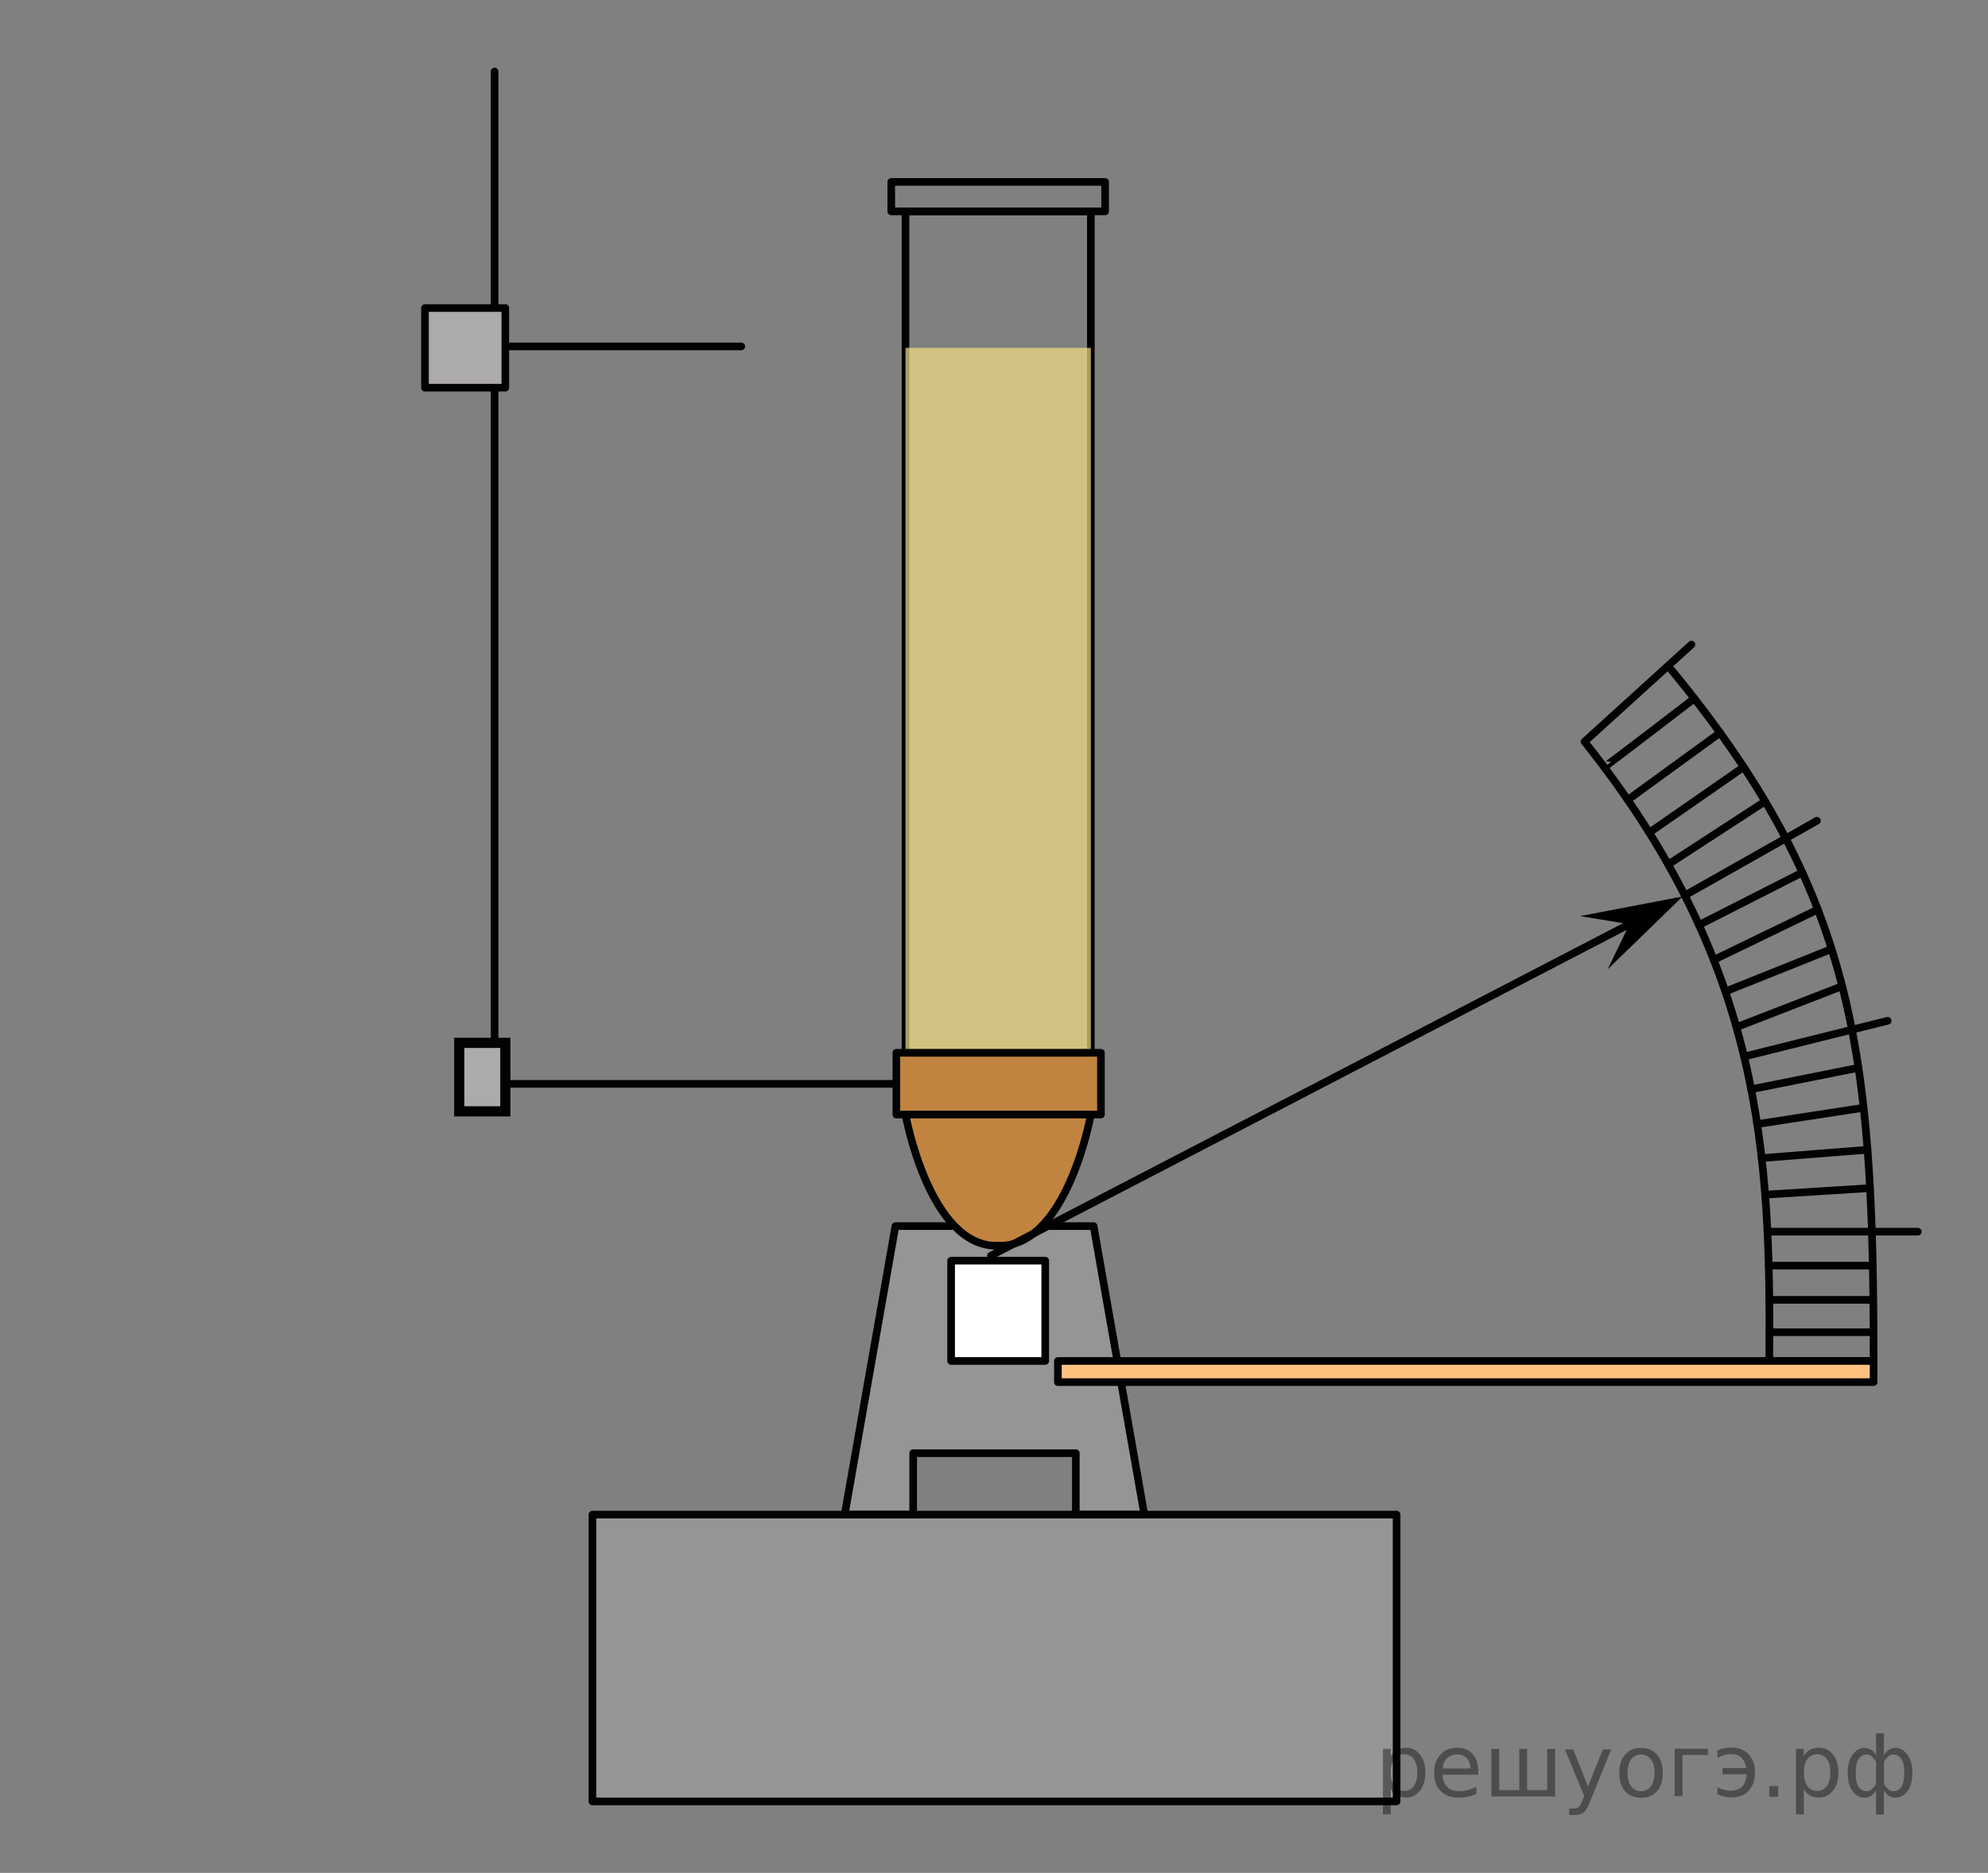 <?xml version="1.0" encoding="utf-8"?>
<!-- Generator: Adobe Illustrator 16.0.0, SVG Export Plug-In . SVG Version: 6.00 Build 0)  -->
<!DOCTYPE svg PUBLIC "-//W3C//DTD SVG 1.1//EN" "http://www.w3.org/Graphics/SVG/1.1/DTD/svg11.dtd">
<svg version="1.1" id="Слой_1" xmlns="http://www.w3.org/2000/svg" xmlns:xlink="http://www.w3.org/1999/xlink" x="0px" y="0px"
	 width="195.402px" height="184.135px" viewBox="0 0 195.402 184.135" enable-background="new 0 0 195.402 184.135"
	 xml:space="preserve">
<rect x="0" y="0" width="195.402" height="184.135" fill="#808080" stroke="none"/>
<path opacity="0.5" fill="#ADAAAA" enable-background="new    " d="M102.397,120.545h5.093l2.332,13.263l0.365,2.077l2.29,13.027
	h-6.734v-6.042H97.75h-7.993v6.042h-6.733l4.988-28.367h5.767c0,0,1.688,1.896,4.191,1.938
	C100.472,122.528,102.397,120.545,102.397,120.545z"/>
<path opacity="0.5" fill="#FF8800" enable-background="new    " d="M88.954,109.58h-0.896v-6.074h20.107v6.074h-0.992
	c0,0-2.344,13.11-9.109,12.899C91.298,122.69,88.954,109.58,88.954,109.58z"/>
<rect x="58.228" y="148.913" opacity="0.5" fill="#ADAAAA" enable-background="new    " width="79.045" height="28.193"/>
<rect x="58.228" y="148.913" fill="none" stroke="#010202" stroke-width="0.75" stroke-linecap="round" stroke-linejoin="round" stroke-miterlimit="8" width="79.045" height="28.193"/>
<polyline fill="none" stroke="#010202" stroke-width="0.75" stroke-linecap="round" stroke-linejoin="round" stroke-miterlimit="8" points="
	102.397,120.545 107.49,120.545 109.822,133.808 "/>
<path fill="none" stroke="#010202" stroke-width="0.75" stroke-linecap="round" stroke-linejoin="round" stroke-miterlimit="8" d="
	M97.75,120.545"/>
<polyline fill="none" stroke="#010202" stroke-width="0.75" stroke-linecap="round" stroke-linejoin="round" stroke-miterlimit="8" points="
	110.188,135.885 112.478,148.913 105.743,148.913 105.743,142.871 97.75,142.871 89.757,142.871 89.757,148.913 83.023,148.913 
	88.011,120.545 93.778,120.545 "/>
<rect x="87.603" y="17.885" fill="none" stroke="#010202" stroke-width="0.75" stroke-linecap="round" stroke-linejoin="round" stroke-miterlimit="8" width="21.02" height="2.896"/>
<rect x="89.002" y="20.78" fill="none" stroke="#010202" stroke-width="0.75" stroke-linecap="round" stroke-linejoin="round" stroke-miterlimit="8" width="18.22" height="82.725"/>
<rect x="89.002" y="34.2" opacity="0.7" fill="#F4DF84" enable-background="new    " width="18.22" height="69.305"/>
<rect x="88.106" y="103.505" fill="none" stroke="#010202" stroke-width="0.75" stroke-linecap="round" stroke-linejoin="round" stroke-miterlimit="8" width="20.107" height="6.074"/>
<path fill="none" stroke="#010202" stroke-width="0.75" stroke-linecap="round" stroke-linejoin="round" stroke-miterlimit="8" d="
	M89.002,109.58c0,0,2.345,13.11,9.109,12.899"/>
<path fill="none" stroke="#010202" stroke-width="0.75" stroke-linecap="round" stroke-linejoin="round" stroke-miterlimit="8" d="
	M107.222,109.58c0,0-2.345,13.11-9.11,12.899"/>
<line fill="none" stroke="#010202" stroke-width="0.75" stroke-linecap="round" stroke-linejoin="round" stroke-miterlimit="8" x1="49.103" y1="106.558" x2="87.932" y2="106.558"/>
<line fill="none" stroke="#010202" stroke-width="0.75" stroke-linecap="round" stroke-linejoin="round" stroke-miterlimit="8" x1="49.103" y1="34.058" x2="72.86" y2="34.058"/>
<line fill="none" stroke="#010202" stroke-width="0.75" stroke-linecap="round" stroke-linejoin="round" stroke-miterlimit="8" x1="48.615" y1="7.028" x2="48.615" y2="102.53"/>
<path fill="none" stroke="#010202" stroke-width="0.75" stroke-linecap="round" stroke-linejoin="round" stroke-miterlimit="8" d="
	M173.774,124.485"/>
<path fill="none" stroke="#010202" stroke-width="0.75" stroke-linecap="round" stroke-linejoin="round" stroke-miterlimit="8" d="
	M163.956,65.462c18.408,22.184,20.202,37.9,20.202,68.346h-10.252c0.151-20.264-0.635-38.955-18.163-60.888l10.511-9.55"/>
<line fill="none" stroke="#010202" stroke-width="0.75" stroke-linecap="round" stroke-linejoin="round" stroke-miterlimit="8" x1="165.598" y1="88.037" x2="178.589" y2="80.692"/>
<line fill="none" stroke="#010202" stroke-width="0.75" stroke-linecap="round" stroke-linejoin="round" stroke-miterlimit="8" x1="173.726" y1="121.094" x2="188.501" y2="121.094"/>
<line fill="none" stroke="#010202" stroke-width="0.75" stroke-linecap="round" stroke-linejoin="round" stroke-miterlimit="8" x1="171.428" y1="103.879" x2="185.542" y2="100.358"/>
<path fill="none" stroke="#010202" stroke-width="0.75" stroke-linecap="round" stroke-linejoin="round" stroke-miterlimit="8" d="
	M157.675,75.413c0.033,0.045,8.864-6.74,8.864-6.74"/>
<line fill="none" stroke="#010202" stroke-width="0.75" stroke-linecap="round" stroke-linejoin="round" stroke-miterlimit="8" x1="159.994" y1="78.641" x2="169.065" y2="72.042"/>
<line fill="none" stroke="#010202" stroke-width="0.75" stroke-linecap="round" stroke-linejoin="round" stroke-miterlimit="8" x1="163.966" y1="84.991" x2="173.497" y2="78.788"/>
<line fill="none" stroke="#010202" stroke-width="0.75" stroke-linecap="round" stroke-linejoin="round" stroke-miterlimit="8" x1="166.993" y1="90.943" x2="177.153" y2="85.781"/>
<line fill="none" stroke="#010202" stroke-width="0.75" stroke-linecap="round" stroke-linejoin="round" stroke-miterlimit="8" x1="168.442" y1="94.372" x2="178.676" y2="89.419"/>
<line fill="none" stroke="#010202" stroke-width="0.75" stroke-linecap="round" stroke-linejoin="round" stroke-miterlimit="8" x1="170.672" y1="100.987" x2="181.068" y2="96.957"/>
<line fill="none" stroke="#010202" stroke-width="0.75" stroke-linecap="round" stroke-linejoin="round" stroke-miterlimit="8" x1="169.582" y1="97.483" x2="180.029" y2="93.302"/>
<line fill="none" stroke="#010202" stroke-width="0.75" stroke-linecap="round" stroke-linejoin="round" stroke-miterlimit="8" x1="172.125" y1="107.095" x2="182.67" y2="104.985"/>
<line fill="none" stroke="#010202" stroke-width="0.75" stroke-linecap="round" stroke-linejoin="round" stroke-miterlimit="8" x1="172.716" y1="110.517" x2="183.129" y2="108.918"/>
<line fill="none" stroke="#010202" stroke-width="0.75" stroke-linecap="round" stroke-linejoin="round" stroke-miterlimit="8" x1="173.157" y1="113.864" x2="183.563" y2="113.042"/>
<line fill="none" stroke="#010202" stroke-width="0.75" stroke-linecap="round" stroke-linejoin="round" stroke-miterlimit="8" x1="173.498" y1="117.457" x2="183.793" y2="116.815"/>
<line fill="none" stroke="#010202" stroke-width="0.75" stroke-linecap="round" stroke-linejoin="round" stroke-miterlimit="8" x1="173.849" y1="124.431" x2="184.076" y2="124.431"/>
<line fill="none" stroke="#010202" stroke-width="0.75" stroke-linecap="round" stroke-linejoin="round" stroke-miterlimit="8" x1="173.907" y1="127.799" x2="184.076" y2="127.799"/>
<line fill="none" stroke="#010202" stroke-width="0.75" stroke-linecap="round" stroke-linejoin="round" stroke-miterlimit="8" x1="173.919" y1="130.976" x2="184.076" y2="130.976"/>
<line fill="none" stroke="#010202" stroke-width="0.75" stroke-linecap="round" stroke-linejoin="round" stroke-miterlimit="8" x1="97.404" y1="123.448" x2="160.597" y2="90.634"/>
<polygon points="155.306,90.068 165.384,88.14 158.025,95.291 160.157,90.863 "/>
<rect x="45.138" y="102.53" fill="#FFFFFF" width="4.53" height="6.734"/>
<rect x="41.771" y="30.283" fill="#FFFFFF" width="7.897" height="7.835"/>
<rect x="45.138" y="102.53" fill="#ADAAAA" width="4.53" height="6.734"/>
<rect x="45.138" y="102.53" fill="none" stroke="#010202" stroke-miterlimit="10" width="4.53" height="6.734"/>
<rect x="41.771" y="30.283" fill="#ADAAAA" width="7.897" height="7.835"/>
<rect x="41.771" y="30.283" fill="none" stroke="#010202" stroke-width="0.75" stroke-linecap="round" stroke-linejoin="round" stroke-miterlimit="8" width="7.897" height="7.835"/>
<rect x="93.486" y="123.944" fill="#FFFFFF" width="9.251" height="9.863"/>
<rect x="93.486" y="123.944" fill="none" stroke="#010202" stroke-width="0.75" stroke-linecap="round" stroke-linejoin="round" stroke-miterlimit="8" width="9.251" height="9.863"/>
<line fill="none" stroke="#010202" stroke-width="0.75" stroke-linecap="round" stroke-linejoin="round" stroke-miterlimit="8" x1="162.106" y1="81.862" x2="171.389" y2="75.413"/>
<rect x="103.981" y="133.808" fill="#FFFFFF" width="80.177" height="2.077"/>
<rect x="103.981" y="133.808" opacity="0.5" fill="#FF8800" enable-background="new    " width="80.177" height="2.077"/>
<rect x="103.981" y="133.808" fill="none" stroke="#010202" stroke-width="0.75" stroke-linecap="round" stroke-linejoin="round" stroke-miterlimit="8" width="80.177" height="2.077"/>
<g style="stroke:none;fill:#000;fill-opacity:0.40"><path d="m 136.7,175.9 v 2.48 h -0.77 v -6.44 h 0.77 v 0.71 q 0.24,-0.42 0.61,-0.62 0.37,-0.20 0.88,-0.20 0.85,0 1.38,0.68 0.53,0.68 0.53,1.77 0,1.10 -0.53,1.77 -0.53,0.68 -1.38,0.68 -0.51,0 -0.88,-0.20 -0.37,-0.20 -0.61,-0.62 z m 2.61,-1.63 q 0,-0.85 -0.35,-1.32 -0.35,-0.48 -0.95,-0.48 -0.61,0 -0.96,0.48 -0.35,0.48 -0.35,1.32 0,0.85 0.35,1.33 0.35,0.48 0.96,0.48 0.61,0 0.95,-0.48 0.35,-0.48 0.35,-1.33 z"/><path d="m 145.3,174.1 v 0.38 h -3.52 q 0.05,0.79 0.47,1.21 0.43,0.41 1.19,0.41 0.44,0 0.85,-0.11 0.42,-0.11 0.82,-0.33 v 0.72 q -0.41,0.17 -0.85,0.27 -0.43,0.09 -0.88,0.09 -1.12,0 -1.77,-0.65 -0.65,-0.65 -0.65,-1.76 0,-1.15 0.62,-1.82 0.62,-0.68 1.67,-0.68 0.94,0 1.49,0.61 0.55,0.60 0.55,1.65 z m -0.77,-0.23 q -0.01,-0.63 -0.35,-1.00 -0.34,-0.38 -0.91,-0.38 -0.64,0 -1.03,0.36 -0.38,0.36 -0.44,1.02 z"/><path d="m 150.1,176.0 h 1.98 v -4.05 h 0.77 v 4.67 h -6.26 v -4.67 h 0.77 v 4.05 h 1.97 v -4.05 h 0.77 z"/><path d="m 156.3,177.1 q -0.33,0.83 -0.63,1.09 -0.31,0.25 -0.82,0.25 h -0.61 v -0.64 h 0.45 q 0.32,0 0.49,-0.15 0.17,-0.15 0.39,-0.71 l 0.14,-0.35 -1.89,-4.59 h 0.81 l 1.46,3.65 1.46,-3.65 h 0.81 z"/><path d="m 161.3,172.5 q -0.62,0 -0.97,0.48 -0.36,0.48 -0.36,1.32 0,0.84 0.35,1.32 0.36,0.48 0.98,0.48 0.61,0 0.97,-0.48 0.36,-0.48 0.36,-1.32 0,-0.83 -0.36,-1.31 -0.36,-0.49 -0.97,-0.49 z m 0,-0.65 q 1,0 1.57,0.65 0.57,0.65 0.57,1.80 0,1.15 -0.57,1.80 -0.57,0.65 -1.57,0.65 -1.00,0 -1.57,-0.65 -0.57,-0.65 -0.57,-1.80 0,-1.15 0.57,-1.80 0.57,-0.65 1.57,-0.65 z"/><path d="m 164.6,176.6 v -4.67 h 3.29 v 0.61 h -2.52 v 4.05 z"/><path d="m 168.8,175.7 q 0.66,0.36 1.31,0.36 0.61,0 1.05,-0.35 0.44,-0.36 0.52,-1.27 h -2.37 v -0.61 h 2.34 q -0.05,-0.44 -0.38,-0.90 -0.33,-0.47 -1.16,-0.47 -0.64,0 -1.31,0.36 v -0.72 q 0.65,-0.29 1.35,-0.29 1.09,0 1.72,0.66 0.63,0.66 0.63,1.79 0,1.12 -0.61,1.79 -0.61,0.66 -1.68,0.66 -0.79,0 -1.40,-0.30 z"/><path d="m 173.9,175.6 h 0.88 v 1.06 h -0.88 z"/><path d="m 177.3,175.9 v 2.48 h -0.77 v -6.44 h 0.77 v 0.71 q 0.24,-0.42 0.61,-0.62 0.37,-0.20 0.88,-0.20 0.85,0 1.38,0.68 0.53,0.68 0.53,1.77 0,1.10 -0.53,1.77 -0.53,0.68 -1.38,0.68 -0.51,0 -0.88,-0.20 -0.37,-0.20 -0.61,-0.62 z m 2.61,-1.63 q 0,-0.85 -0.35,-1.32 -0.35,-0.48 -0.95,-0.48 -0.61,0 -0.96,0.48 -0.35,0.48 -0.35,1.32 0,0.85 0.35,1.33 0.35,0.48 0.96,0.48 0.61,0 0.95,-0.48 0.35,-0.48 0.35,-1.33 z"/><path d="m 182.4,174.3 q 0,0.98 0.30,1.40 0.30,0.41 0.82,0.41 0.41,0 0.88,-0.70 v -2.22 q -0.47,-0.70 -0.88,-0.70 -0.51,0 -0.82,0.42 -0.30,0.41 -0.30,1.39 z m 2,4.10 v -2.37 q -0.24,0.39 -0.51,0.55 -0.27,0.16 -0.62,0.16 -0.70,0 -1.18,-0.64 -0.48,-0.65 -0.48,-1.79 0,-1.15 0.48,-1.80 0.49,-0.66 1.18,-0.66 0.35,0 0.62,0.16 0.28,0.16 0.51,0.55 v -2.15 h 0.77 v 2.15 q 0.24,-0.39 0.51,-0.55 0.28,-0.16 0.62,-0.16 0.70,0 1.18,0.66 0.49,0.66 0.49,1.80 0,1.15 -0.49,1.79 -0.48,0.64 -1.18,0.64 -0.35,0 -0.62,-0.16 -0.27,-0.16 -0.51,-0.55 v 2.37 z m 2.77,-4.10 q 0,-0.98 -0.30,-1.39 -0.30,-0.42 -0.81,-0.42 -0.41,0 -0.88,0.70 v 2.22 q 0.47,0.70 0.88,0.70 0.51,0 0.81,-0.41 0.30,-0.42 0.30,-1.40 z"/></g></svg>

<!--File created and owned by https://sdamgia.ru. Copying is prohibited. All rights reserved.-->
